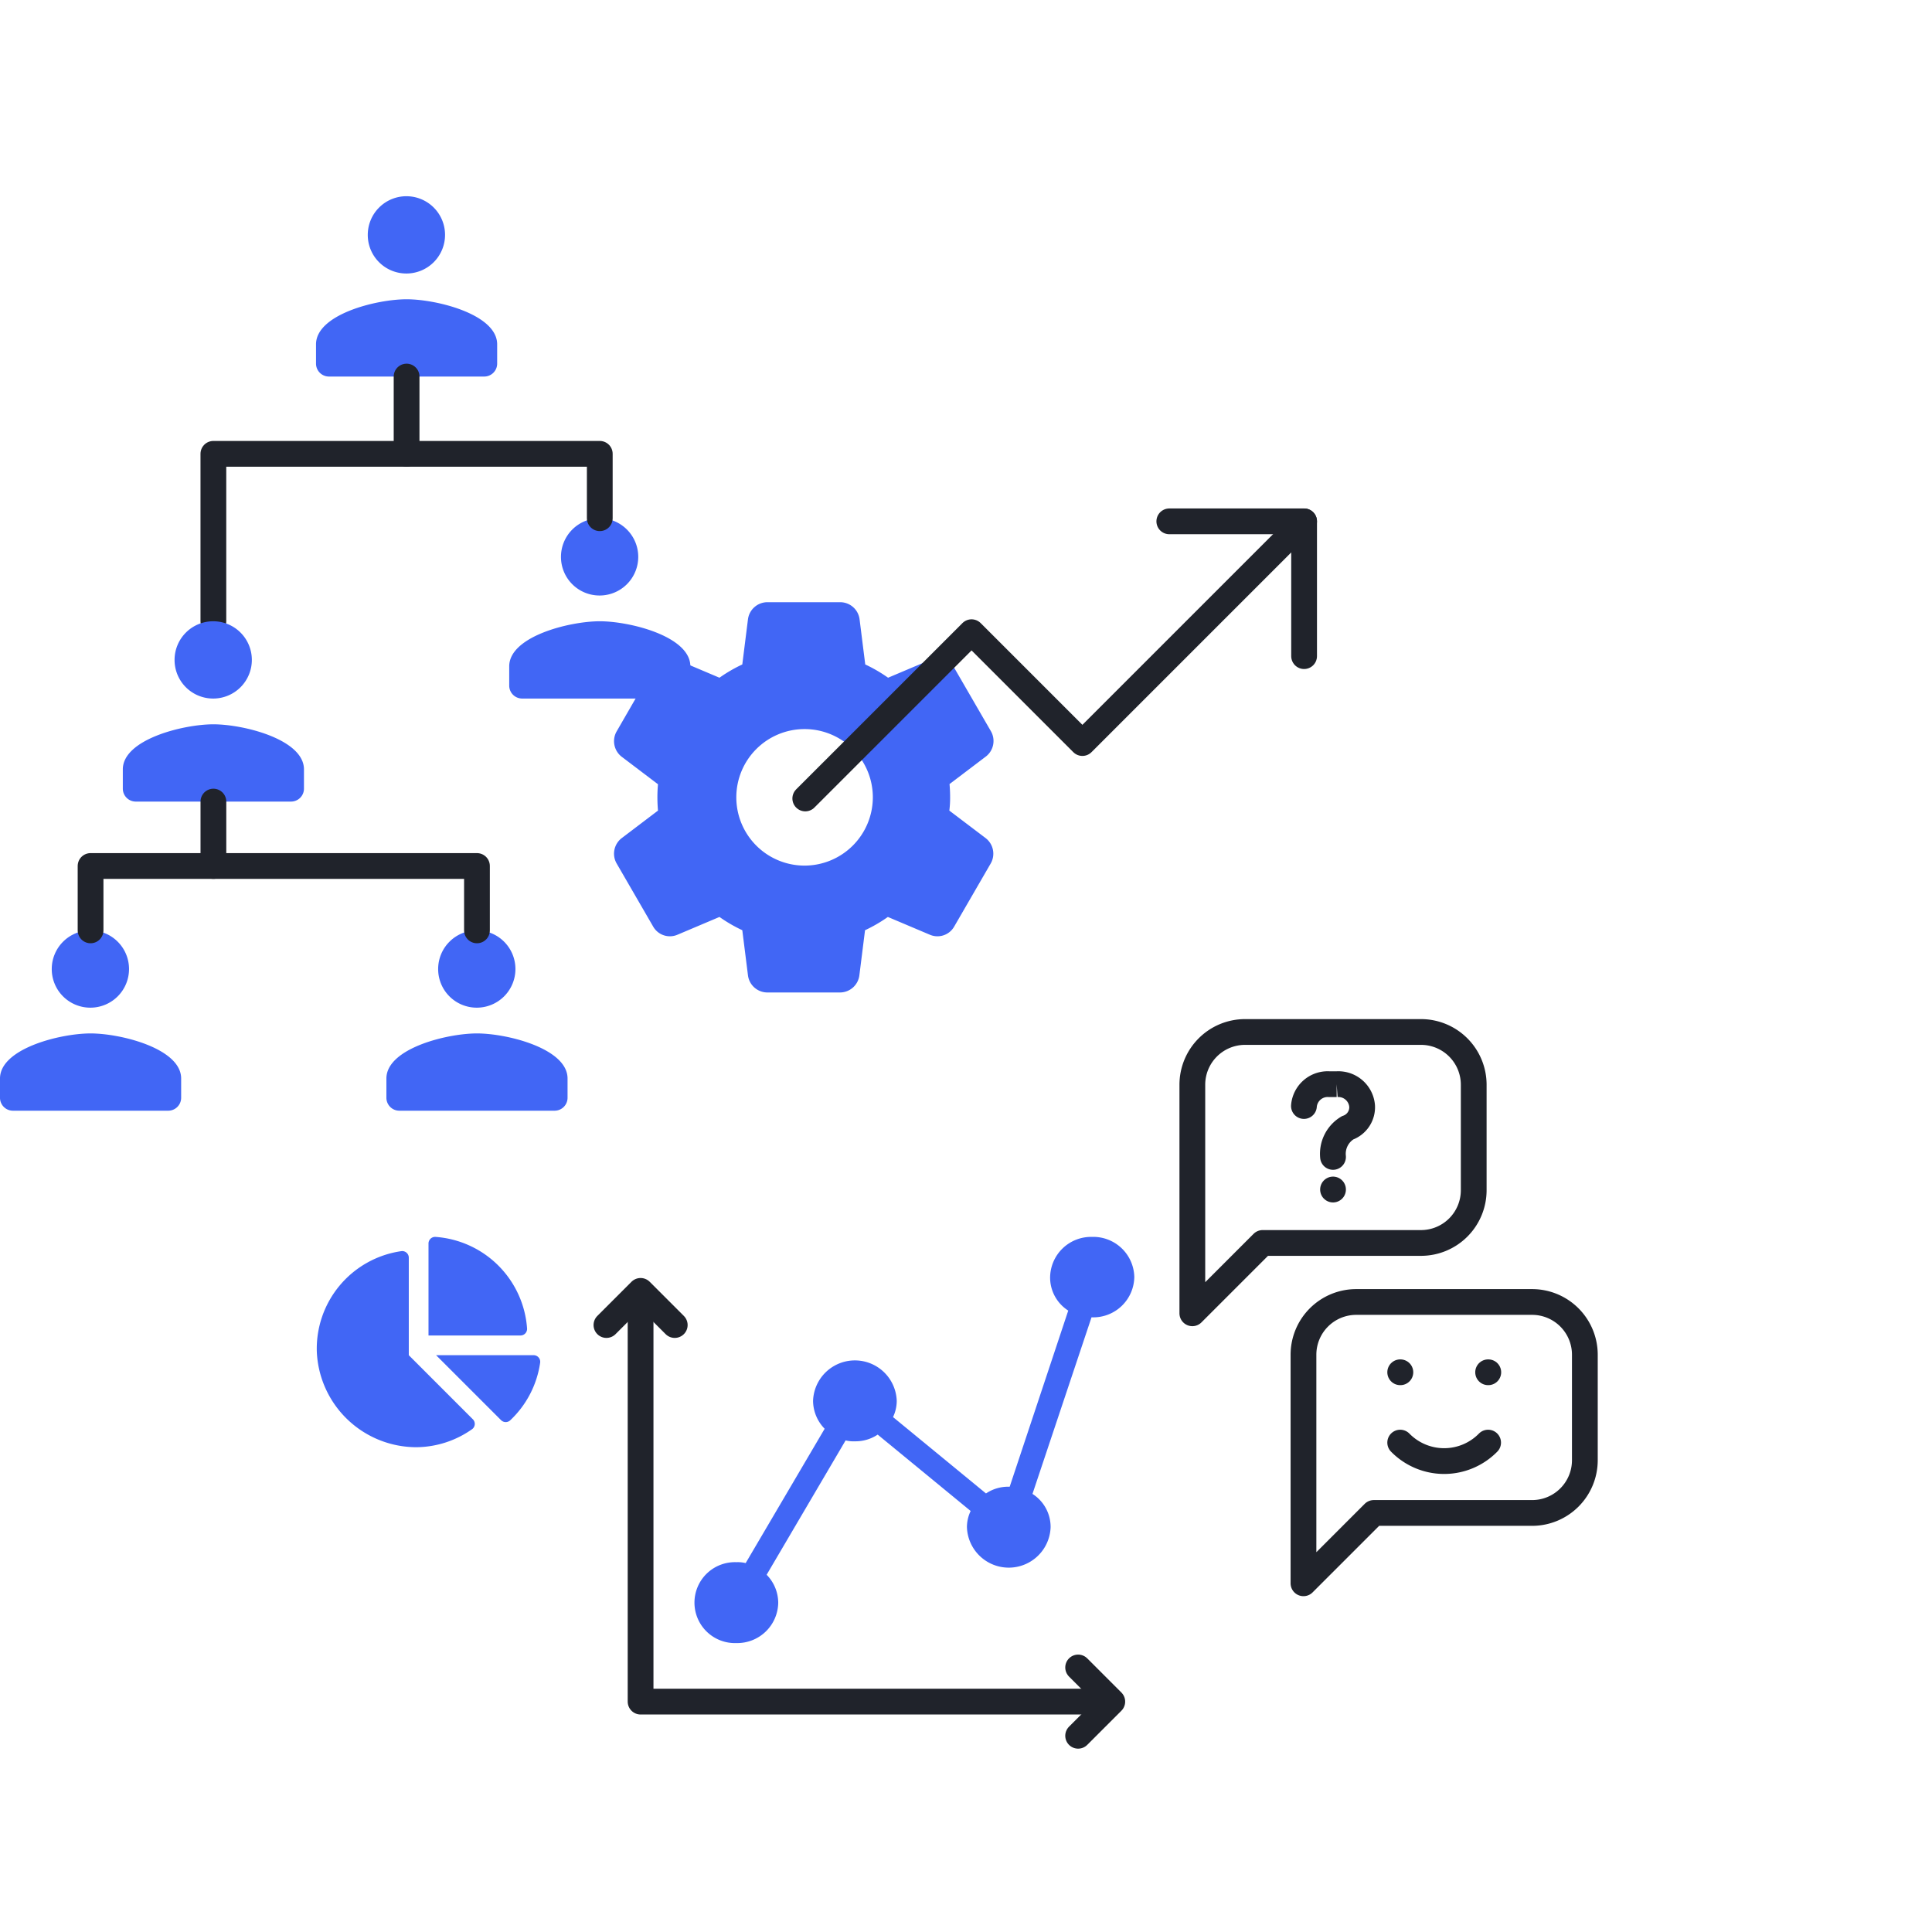 <svg xmlns="http://www.w3.org/2000/svg" width="300" height="300" viewBox="0 0 300 300">
  <g id="CRM_ERP" data-name="CRM &amp; ERP" transform="translate(0)">
    <g id="Rectangle_3140" data-name="Rectangle 3140" fill="#fff" stroke="#707070" stroke-width="1" opacity="0">
      <rect width="300" height="300" stroke="none"/>
      <rect x="0.5" y="0.5" width="299" height="299" fill="none"/>
    </g>
    <g id="Group_9250" data-name="Group 9250" transform="translate(-0.166 -11.354)">
      <g id="Group_7206" data-name="Group 7206" transform="translate(-86.472 -49.707)">
        <g id="Group_9242" data-name="Group 9242" transform="translate(260.864 207.648)">
          <path id="Path_8899" data-name="Path 8899" d="M0,0H65.53V65.53H0Z" transform="translate(0 0)" fill="none"/>
          <path id="Path_8900" data-name="Path 8900" d="M4,48.681V13.19A8.191,8.191,0,0,1,12.192,5H39.5a8.191,8.191,0,0,1,8.192,8.19V29.57A8.191,8.191,0,0,1,39.5,37.76H14.922L4,48.681" transform="translate(6.92 8.659)" fill="none" stroke="#20232b" stroke-linecap="round" stroke-linejoin="round" stroke-width="4"/>
          <g id="Group_9244" data-name="Group 9244" transform="translate(21.944 18.85)">
            <path id="Path_8844" data-name="Path 8844" d="M0,0H21.643V21.643H0Z" transform="translate(0 0)" fill="none"/>
            <path id="Path_8845" data-name="Path 8845" d="M8,8.388A3.7,3.7,0,0,1,11.953,5h1.129a3.7,3.7,0,0,1,3.953,3.388,3.388,3.388,0,0,1-2.259,3.388,4.705,4.705,0,0,0-2.259,4.517" transform="translate(-1.696 -2.084)" fill="none" stroke="#20232b" stroke-linecap="round" stroke-width="4"/>
            <line id="Line_916" data-name="Line 916" y2="0.011" transform="translate(10.821 19.266)" fill="none" stroke="#20232b" stroke-linecap="round" stroke-width="4"/>
          </g>
        </g>
        <g id="Group_9243" data-name="Group 9243" transform="translate(278.121 249.573)">
          <path id="Path_8899-2" data-name="Path 8899" d="M0,0H65.53V65.53H0Z" transform="translate(0)" fill="none"/>
          <path id="Path_8900-2" data-name="Path 8900" d="M4,48.681V13.19A8.191,8.191,0,0,1,12.192,5H39.5a8.191,8.191,0,0,1,8.192,8.19V29.57A8.191,8.191,0,0,1,39.5,37.76H14.922L4,48.681" transform="translate(6.92 8.659)" fill="none" stroke="#20232b" stroke-linecap="round" stroke-linejoin="round" stroke-width="4"/>
          <path id="Path_8901" data-name="Path 8901" d="M9.5,9h.027" transform="translate(16.439 15.574)" fill="none" stroke="#20232b" stroke-linecap="round" stroke-linejoin="round" stroke-width="4"/>
          <path id="Path_8902" data-name="Path 8902" d="M14.5,9h.027" transform="translate(25.091 15.574)" fill="none" stroke="#20232b" stroke-linecap="round" stroke-linejoin="round" stroke-width="4"/>
          <path id="Path_8903" data-name="Path 8903" d="M9.5,13a9.555,9.555,0,0,0,13.65,0" transform="translate(16.44 22.495)" fill="none" stroke="#20232b" stroke-linecap="round" stroke-linejoin="round" stroke-width="4"/>
        </g>
        <g id="Group_9245" data-name="Group 9245" transform="translate(180.805 226.453)">
          <g id="Group_9245-2" data-name="Group 9245" transform="translate(0 26.673)">
            <path id="Path_8854" data-name="Path 8854" d="M64.514,4.9a6.364,6.364,0,0,0-6.5,6.279,6.079,6.079,0,0,0,2.815,5.163L51.738,43.69h-.144a6.178,6.178,0,0,0-3.537,1.047L33.621,32.877a5.851,5.851,0,0,0,.577-2.512,6.5,6.5,0,0,0-12.993,0,6.257,6.257,0,0,0,1.8,4.326L10.74,55.551a5.074,5.074,0,0,0-1.444-.14,6.283,6.283,0,1,0,0,12.558,6.364,6.364,0,0,0,6.5-6.279,6.257,6.257,0,0,0-1.8-4.326L26.259,36.5a5.074,5.074,0,0,0,1.444.14A6.178,6.178,0,0,0,31.239,35.6l14.436,11.86a5.851,5.851,0,0,0-.577,2.512,6.5,6.5,0,0,0,12.993,0,6.079,6.079,0,0,0-2.815-5.163l9.167-27.418h.144a6.364,6.364,0,0,0,6.5-6.279A6.37,6.37,0,0,0,64.514,4.9Z" transform="translate(10.88 -4.9)" fill="#4166f5"/>
            <g id="Group_8108" data-name="Group 8108" transform="translate(0 8.383)">
              <path id="Path_8855" data-name="Path 8855" d="M2188.854-4783.312h-72.642v-62.257" transform="translate(-2110.909 4847.091)" fill="none" stroke="#20232b" stroke-linecap="round" stroke-linejoin="round" stroke-width="4"/>
              <path id="Path_8856" data-name="Path 8856" d="M0,0V7.5H7.5" transform="translate(10.607 5.303) rotate(135)" fill="none" stroke="#20232b" stroke-linecap="round" stroke-linejoin="round" stroke-width="4"/>
              <path id="Path_8857" data-name="Path 8857" d="M0,0V7.5H7.5" transform="translate(73.245 69.082) rotate(-135)" fill="none" stroke="#20232b" stroke-linecap="round" stroke-linejoin="round" stroke-width="4"/>
            </g>
          </g>
          <path id="Icon_awesome-chart-pie" data-name="Icon awesome-chart-pie" d="M33.667,18.371H18.53l10.08,10.08a1.024,1.024,0,0,0,1.415.043,15.277,15.277,0,0,0,4.665-8.985,1.022,1.022,0,0,0-1.024-1.139Zm-1.01-4.133A15.346,15.346,0,0,0,18.422,0,1.026,1.026,0,0,0,17.35,1.036V15.309H31.624A1.026,1.026,0,0,0,32.657,14.238ZM14.289,18.371V3.235A1.022,1.022,0,0,0,13.151,2.21,15.3,15.3,0,0,0,.009,17.884,15.5,15.5,0,0,0,15.5,32.658,15.19,15.19,0,0,0,24.13,29.85a1.014,1.014,0,0,0,.1-1.536Z" transform="translate(-44.979 26.672)" fill="#4166f5"/>
        </g>
      </g>
      <g id="Group_9249" data-name="Group 9249" transform="translate(8)">
        <g id="Group_9247" data-name="Group 9247" transform="translate(-990.698 -1396.176)">
          <path id="Path_8906" data-name="Path 8906" d="M15.064,17a6,6,0,1,0-6.028-6A5.989,5.989,0,0,0,15.064,17Zm0,4C10.383,21,1,23.34,1,28v3a2.011,2.011,0,0,0,2.009,2H27.12a2.011,2.011,0,0,0,2.009-2V28C29.129,23.34,19.746,21,15.064,21Z" transform="translate(1030.935 1433)" fill="#4166f5"/>
          <path id="Path_8910" data-name="Path 8910" d="M15.064,17a6,6,0,1,0-6.028-6A5.989,5.989,0,0,0,15.064,17Zm0,4C10.383,21,1,23.34,1,28v3a2.011,2.011,0,0,0,2.009,2H27.12a2.011,2.011,0,0,0,2.009-2V28C29.129,23.34,19.746,21,15.064,21Z" transform="translate(1060.935 1483)" fill="#4166f5"/>
          <path id="Path_8907" data-name="Path 8907" d="M2086-4740.521v12" transform="translate(-1040.001 6206.521)" fill="none" stroke="#20232b" stroke-linecap="round" stroke-width="4"/>
          <path id="Path_8908" data-name="Path 8908" d="M2113.7-4720.458v-10h-60v26" transform="translate(-1037.703 6208.458)" fill="none" stroke="#20232b" stroke-linecap="round" stroke-linejoin="round" stroke-width="4"/>
          <g id="Group_9251" data-name="Group 9251" transform="translate(0 -2)">
            <path id="Path_8909" data-name="Path 8909" d="M15.064,17a6,6,0,1,0-6.028-6A5.989,5.989,0,0,0,15.064,17Zm0,4C10.383,21,1,23.34,1,28v3a2.011,2.011,0,0,0,2.009,2H27.12a2.011,2.011,0,0,0,2.009-2V28C29.129,23.34,19.746,21,15.064,21Z" transform="translate(1000.935 1501)" fill="#4166f5"/>
            <path id="Path_8912" data-name="Path 8912" d="M15.064,17a6,6,0,1,0-6.028-6A5.989,5.989,0,0,0,15.064,17Zm0,4C10.383,21,1,23.34,1,28v3a2.011,2.011,0,0,0,2.009,2H27.12a2.011,2.011,0,0,0,2.009-2V28C29.129,23.34,19.746,21,15.064,21Z" transform="translate(981.864 1549)" fill="#4166f5"/>
            <path id="Path_8911" data-name="Path 8911" d="M15.064,17a6,6,0,1,0-6.028-6A5.989,5.989,0,0,0,15.064,17Zm0,4C10.383,21,1,23.34,1,28v3a2.011,2.011,0,0,0,2.009,2H27.12a2.011,2.011,0,0,0,2.009-2V28C29.129,23.34,19.746,21,15.064,21Z" transform="translate(1041.864 1549)" fill="#4166f5"/>
            <path id="Path_8913" data-name="Path 8913" d="M2086-4740.521v10" transform="translate(-1069.999 6274.521)" fill="none" stroke="#20232b" stroke-linecap="round" stroke-width="4"/>
            <path id="Path_8914" data-name="Path 8914" d="M2113.7-4720.458v-10h-60v10" transform="translate(-1056.773 6274.458)" fill="none" stroke="#20232b" stroke-linecap="round" stroke-linejoin="round" stroke-width="4"/>
          </g>
        </g>
        <g id="Group_9248" data-name="Group 9248" transform="translate(-1049.7 -1320.415)">
          <path id="Path_8918" data-name="Path 8918" d="M54.462,32.3c0-.7-.03-1.363-.091-2.06l5.636-4.272a3.048,3.048,0,0,0,.788-3.939l-5.666-9.787a2.99,2.99,0,0,0-3.787-1.273l-6.514,2.757a22.988,22.988,0,0,0-3.545-2.06l-.879-7A3.039,3.039,0,0,0,37.4,2H26.1a3.046,3.046,0,0,0-3.03,2.666l-.879,7a22.988,22.988,0,0,0-3.545,2.06l-6.514-2.757a2.99,2.99,0,0,0-3.787,1.273L2.681,22.058A3.055,3.055,0,0,0,3.468,26L9.1,30.269c-.061.667-.091,1.333-.091,2.03s.03,1.363.091,2.06L3.468,38.632a3.048,3.048,0,0,0-.788,3.939l5.666,9.787a2.99,2.99,0,0,0,3.787,1.273l6.514-2.757a22.987,22.987,0,0,0,3.545,2.06l.879,7a3.039,3.039,0,0,0,3,2.666h11.3a3.039,3.039,0,0,0,3-2.666l.879-7a22.986,22.986,0,0,0,3.545-2.06l6.514,2.757A2.99,2.99,0,0,0,55.1,52.357l5.666-9.787a3.055,3.055,0,0,0-.788-3.939L54.341,34.36A15.664,15.664,0,0,0,54.462,32.3Zm-22.6,10.6a10.6,10.6,0,1,1,10.6-10.6A10.616,10.616,0,0,1,31.859,42.9Z" transform="translate(1134.938 1423.279)" fill="#4166f5"/>
          <g id="Group_9247-2" data-name="Group 9247" transform="translate(1153.999 1382.6)">
            <path id="Path_8915" data-name="Path 8915" d="M0,0H103.277V103.277H0Z" fill="none"/>
            <path id="Path_8916" data-name="Path 8916" d="M3,50.032,28.819,24.213,46.032,41.426,80.458,7" transform="translate(9.91 23.123)" fill="none" stroke="#20232b" stroke-linecap="round" stroke-linejoin="round" stroke-width="4"/>
            <path id="Path_8917" data-name="Path 8917" d="M22,7H42.931V27.931" transform="translate(47.436 23.123)" fill="none" stroke="#20232b" stroke-linecap="round" stroke-linejoin="round" stroke-width="4"/>
          </g>
        </g>
      </g>
    </g>
  </g>
</svg>
